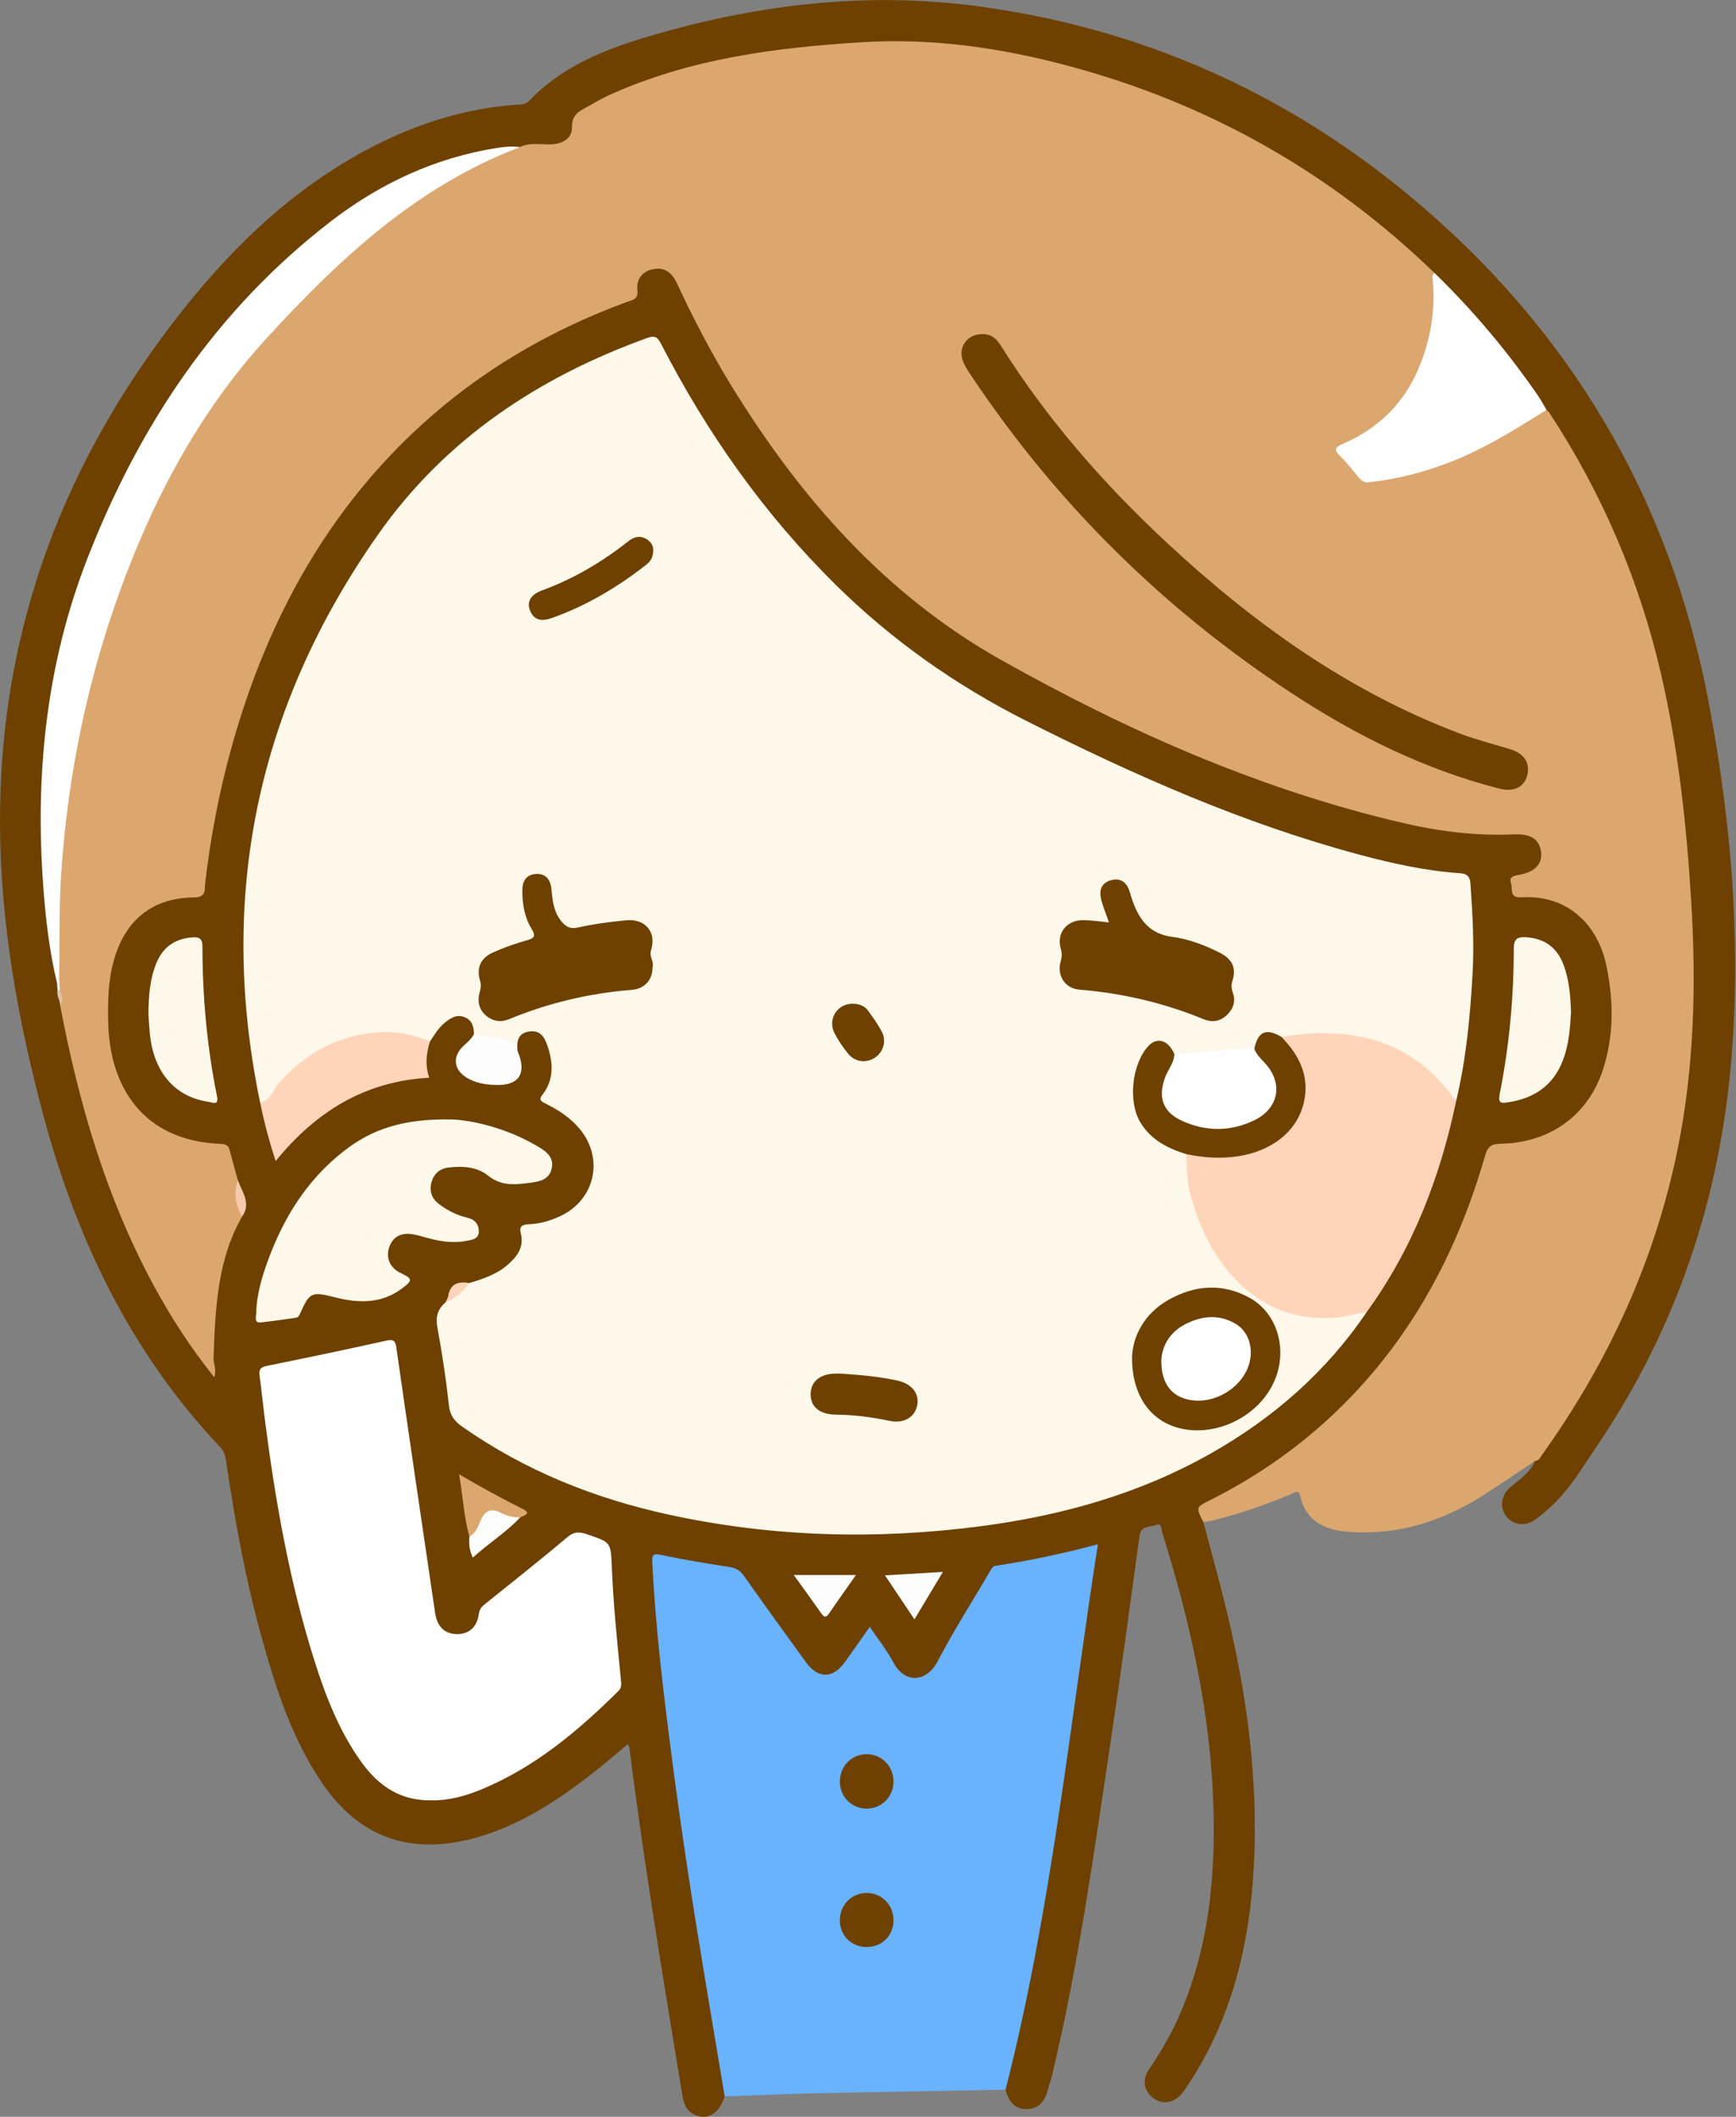 <?xml version="1.0" encoding="UTF-8"?>
<!DOCTYPE svg  PUBLIC '-//W3C//DTD SVG 1.1//EN'  'http://www.w3.org/Graphics/SVG/1.1/DTD/svg11.dtd'>
<svg version="1.1" viewBox="0 0 712 868" xmlns="http://www.w3.org/2000/svg">
<rect x="0" y="0" width="712" height="868" fill="#808080" stroke="none"/>
<defs>
<clipPath id="a">
<path d="m0.06 0.04h711.6v867.96h-711.6z"/>
</clipPath>
</defs>
<g clip-path="url(#a)">
<path d="m629.58 599.05c-7.301 4.846-14.505 9.846-21.924 14.504-16.448 10.327-34.271 15.908-53.868 14.63-9.772-0.637-17.937-3.833-20.524-14.666-0.68-2.845-2.335-1.492-3.778-0.876-10.089 4.305-20.432 7.861-31.066 10.552-1.598 0.404-3.239 0.637-4.86 0.95-4.38-2.911-4.298-6.692 0.485-9.225 7.07-3.745 14.043-7.633 20.814-11.902 31.163-19.647 54.984-46.047 72.378-78.401 8.713-16.209 15.556-33.18 20.599-50.857 1.2-4.205 3.422-5.801 7.773-6.059 26.286-1.557 43.331-19.631 43.474-46.008 0.047-8.634 0.479-17.261-1.497-25.863-3.4-14.797-15.471-27.394-32.232-26.513-4.922 0.258-6.165-1.31-6.881-5.953-0.671-4.352 2.09-5.347 5.391-6.262 4.976-1.378 7.029-4.077 6.436-7.978-0.54-3.554-3.068-5.789-7.636-5.639-40.49 1.326-77.803-11.688-114.77-25.747-36.007-13.695-71.035-29.676-104.12-49.527-24.453-14.673-45.557-33.454-64.551-54.712-24.501-27.421-44.178-57.966-60.061-91.046-1.296-2.699-2.473-5.481-4.246-7.919-1.732-2.382-4.111-3.358-7.009-2.679-2.705 0.634-4.684 2.458-4.773 5.14-0.175 5.32-3.339 7.236-7.814 8.896-28.865 10.707-55.21 25.878-78.256 46.321-22.36 19.834-40.779 42.901-54.937 69.366-19.27 36.022-30.248 74.576-36.042 114.79-0.427 2.962-0.254 5.978-1.067 8.916-0.725 2.622-2.225 4.136-4.939 4.009-22.214-1.043-32.734 17.33-34.13 36.55-0.527 7.262-0.72 14.638 0.508 21.934 4.126 24.529 16.4 36.685 41.119 39.666 5.497 0.663 8.068 2.805 8.95 7.955 0.5 2.918 2.286 5.582 1.804 8.72-1.066 5.178 0.481 10.077 1.599 15.025-1.011 5.288-4.094 9.784-5.616 14.91-3.106 10.459-5.027 20.943-4.386 31.979 0.311 5.354-1.47 10.789-0.403 16.286 0.201 1.034-0.126 2.536-1.591 2.726-1.508 0.196-2.335-1.099-3.152-2.117-6.37-7.942-12.086-16.364-17.24-25.114-22.435-38.086-35.494-79.544-43.663-122.72-0.155-0.819-0.227-1.649-0.178-2.484 0.599-2.269 0.369-4.504-0.303-6.722-0.243-1.548-0.217-3.11-0.238-4.669 0.055-8.489-0.06-16.979 0.028-25.467 0.346-33.112 5.302-65.604 13.495-97.622 6.831-26.692 16.356-52.411 28.847-76.988 12.044-23.697 26.651-45.593 44.641-65.309 13.496-14.79 27.806-28.655 43.171-41.417 18.039-14.983 37.777-27.227 59.877-35.413 3.45-1.741 7.174-1.103 10.807-1.218 6.295-0.199 7.837-1.278 9.218-7.444 1.003-4.479 4.46-6.443 7.919-8.427 10.902-6.254 22.588-10.645 34.66-13.965 22.213-6.11 44.862-9.37 67.83-11.356 51.151-4.422 99.21 6.888 145.71 26.997 32.208 13.928 61.305 32.795 87.607 55.953 4.193 3.691 8.743 7.151 11.902 11.928 1.462 9.867 0.07 19.535-2.228 29.107-4.543 18.923-15.358 32.984-32.962 41.469-3.711 1.789-3.412 2.906-1.35 6.114 4.645 7.226 10.397 8.632 18.627 7.001 21.503-4.264 40.395-14.05 58.539-25.735 1.657-1.067 3.185-2.525 5.444-1.853 3.035 1.799 4.358 4.968 6.092 7.764 26.572 42.876 41.976 89.606 48.785 139.46 4.902 35.886 7.237 71.896 5.818 108.04-1.002 25.515-5.692 50.562-12.864 75.135-10.186 34.9-26.265 66.864-47.28 96.425-1.483 2.087-2.602 4.818-5.917 4.653" fill="#DBA76F"/>
<path d="m24.64 412.06c7.536 39.901 18.755 78.58 38.126 114.54 7.175 13.318 15.347 25.986 25.097 38.128 1.081-3.1-0.39-5.583-0.291-8.111 0.775-19.841 1.454-39.708 11.654-57.646 1.139-5.177-1.377-9.949-1.653-14.969-1.148-4.158-2.339-8.304-3.426-12.477-0.518-1.987-1.75-2.398-3.66-2.474-31.998-1.273-45.482-23.574-46.098-49.549-0.201-8.494-0.092-16.953 2.181-25.268 4.609-16.859 15.773-26.114 33.081-26.249 5.098-0.04 4.218-3.341 4.508-5.838 2.808-24.189 7.861-47.889 15.428-71.023 14.647-44.778 37.759-84.314 72.735-116.4 24.741-22.698 53.178-39.267 84.608-50.85 2.223-0.819 4.934-0.986 4.501-4.73-0.538-4.646 1.913-7.791 6.394-8.744 4.775-1.017 7.807 1.447 9.811 5.757 6.671 14.345 13.959 28.369 22.237 41.865 28.283 46.114 63.281 85.951 110.9 112.69 51.931 29.157 106.19 53.136 164.54 66.732 14.957 3.486 30.103 5.368 45.515 4.688 7.045-0.311 10.463 1.988 11.2 7.108 0.706 4.9-2.432 8.336-9.13 9.518-2.285 0.404-4.058 0.824-3.16 3.568 0.74 2.261-0.774 5.923 4.188 5.623 19.698-1.192 31.388 12.005 34.733 27.262 3.187 14.532 3.405 29.086-1.21 43.369-6.032 18.666-21.648 29.991-41.844 30.42-3.667 0.077-5.336 0.802-6.473 4.762-11.251 39.217-29.845 74.329-59.178 103.18-15.902 15.644-33.955 28.344-53.911 38.333-5.585 2.796-5.567 2.833-2.481 8.874 3.087 11.708 6.356 23.37 9.227 35.13 8.528 34.933 13.396 70.313 11.433 106.35-1.707 31.321-8.772 61.173-26.083 87.919-1.175 1.814-2.339 3.666-3.748 5.291-3.071 3.541-7.604 4.123-11.198 1.627-3.792-2.635-4.934-7.4-2.221-11.466 4.717-7.071 9.091-14.303 12.53-22.09 9.344-21.161 13.309-43.451 14.115-66.432 1.59-45.322-7.396-88.965-20.886-131.89-0.419-1.334-0.151-4.27-2.52-3.306-2.417 0.982-6.234 0.153-6.826 4.448-3.907 28.352-7.717 56.72-11.951 85.024-6.84 45.723-13.195 91.539-24.036 136.56-0.427 1.773-1.089 3.489-1.538 5.258-1.159 4.561-3.398 8.139-8.606 8.25-5.222 0.112-7.635-3.329-8.848-7.914-1.242-1.522-0.711-3.152-0.257-4.755 8.38-29.569 12.639-59.954 17.648-90.177 5.066-30.562 9.44-61.235 13.696-91.921 1.372-9.897 2.754-19.793 4.133-29.689 0.618-4.438 0.166-4.895-4.001-3.887-10.042 2.429-20.099 4.782-30.346 6.174-3.428 0.466-5.579 2.134-7.323 5.197-6.678 11.723-13.701 23.249-20.745 34.758-5.37 8.774-13.134 9.035-19.135 0.787-2.451-3.367-4.741-6.853-6.952-10.379-1.592-2.54-2.958-2.853-4.726-0.209-2.222 3.323-4.569 6.564-6.974 9.756-5.542 7.358-12.581 7.354-18.01-0.132-7.92-10.923-15.946-21.771-23.606-32.878-2.215-3.211-4.822-5.397-8.806-5.821-7.631-0.812-15.119-2.462-22.637-3.947-4.978-0.983-5.597-0.26-5.244 4.631 5.028 69.695 16.749 138.48 28.061 207.33 0.436 2.653 0.82 5.263 0.04 7.902-2.329 7.475-7.822 10.327-13.253 6.977-2.894-1.786-3.635-4.653-4.126-7.625-3.147-19.034-6.299-38.067-9.338-57.119-4.533-28.427-8.791-56.896-12.393-85.46-0.037-0.293-0.292-0.558-0.659-1.225-5.23 4.332-10.266 8.772-15.58 12.851-15.128 11.613-31.028 21.836-49.923 26.325-24.778 5.887-44.691-1.502-59.252-22.409-12.637-18.146-19.329-38.896-25.207-59.918-6.729-24.063-11.15-48.608-14.825-73.294-0.305-2.049-0.808-3.721-2.291-5.287-36.71-38.783-59.01-85.334-72.653-136.35-10.474-39.158-17.59-78.882-17.718-119.63-0.249-79.032 26.092-148.58 74.816-210.13 22.341-28.219 48.175-52.434 80.789-68.599 17.76-8.803 36.433-14.384 56.277-15.808 1.765-0.127 3.608-1e-3 5.08-1.546 12.713-13.338 29.032-20.36 46.173-25.586 44.94-13.703 90.941-19.496 137.58-13.289 66.137 8.8 125.37 34.741 176.85 77.324 66.082 54.661 107.47 124.39 123.33 208.65 9.014 47.89 13.24 96.364 9.263 145.13-4.697 57.596-22.451 110.86-54.953 158.93-5.961 8.817-11.308 18.103-19.29 25.372-2.088 1.902-4.218 3.803-6.544 5.387-4.22 2.873-9.172 1.956-11.886-1.954-2.508-3.612-1.71-8.457 1.997-11.568 3.796-3.185 8.036-5.935 10.092-10.748 1.629-0.051 2.142-1.464 2.878-2.493 27.177-37.99 46.315-79.567 55.633-125.46 6.837-33.678 7.625-67.691 5.523-101.89-1.911-31.089-5.256-61.982-12.243-92.362-8.849-38.477-24.101-74.296-45.766-107.34-0.351-0.536-0.879-0.957-1.324-1.432-1.341-0.756-2.256-1.912-3.105-3.166-11.951-17.654-25.716-33.823-40.395-49.241-1.026-1.077-2.194-2.069-2.392-3.686-42.623-41.237-92.584-69.488-149.86-84.872-27.826-7.474-56.047-11.566-84.89-9.792-35.657 2.193-70.873 6.764-103.87 21.724-3.624 1.643-7.016 3.798-10.539 5.671-2.992 1.591-4.711 3.59-4.638 7.426 0.083 4.287-3.298 6.697-8.097 7.027-4.41 0.303-8.968-0.982-13.213 1.168-31.815 3.974-59.749 16.844-84.317 37.169-20.142 16.664-37.331 36.065-52.147 57.581-16.691 24.238-31.026 49.726-41.049 77.497-8.3 22.997-13.316 46.739-15.889 71.008-1.209 11.41-2.117 22.85-2.048 34.347 0.106 17.674 1.789 35.214 4.472 52.663 0.632 4.114 1.041 8.243 1.51 12.37 0.263 1.021 0.146 2.065 0.188 3.1 0.159 2.004 1.634 3.867 0.644 5.995" fill="#6E4100"/>
</g>
<path d="m297.22 859.63c-3.925-23.599-7.951-47.183-11.751-70.803-4.756-29.559-8.936-59.204-12.549-88.925-2.389-19.654-4.402-39.345-5.397-59.132-0.161-3.191 0.291-3.894 3.715-3.165 9.264 1.972 18.628 3.507 27.994 4.949 2.683 0.414 4.371 1.468 5.928 3.676 8.345 11.832 16.829 23.567 25.333 35.287 5.032 6.936 11.073 6.907 16.034-1e-3 3.293-4.584 6.522-9.214 10.198-14.415 3.433 5.099 7.026 9.583 9.68 14.566 4.773 8.964 13.701 8.156 18.246-0.601 6.65-12.813 14.543-24.98 21.795-37.487 0.6-1.036 1.183-1.431 2.208-1.585 13.635-2.038 27.103-4.904 41.64-8.765-11.743 75.224-19.133 150.38-37.89 223.66-26.28 0.483-52.561 0.904-78.839 1.478-12.118 0.265-24.23 0.829-36.345 1.258" fill="#68B2FE"/>
<path d="m23.428 403.26c-3.142-12.963-4.671-26.188-5.661-39.432-3.443-46.024 1.159-91.234 17.902-134.39 21.235-54.733 52.927-102.42 100-138.66 20.182-15.535 42.779-26.098 68.17-30.12 3.154-0.499 6.269-0.786 9.434-0.331-42.046 15.946-73.839 45.571-103.51 77.91-28.127 30.658-47.171 66.699-61.102 105.58-13.084 36.521-20.723 74.196-23.46 112.92-1.048 14.813-0.714 29.61-0.928 44.416-0.465 0.628-0.034 1.618-0.85 2.106" fill="#FEFEFE"/>
<path d="m402.67 137.02c3.582-0.193 5.893 1.651 7.711 4.549 18.882 30.091 42.054 56.63 67.963 80.759 35.574 33.13 74.57 61.186 120.48 78.49 6.67 2.514 13.62 4.291 20.457 6.354 5.964 1.8 8.552 5.866 6.997 11.146-1.335 4.535-5.639 6.521-11.33 5.064-30.802-7.887-58.86-21.844-85.279-39.194-52.112-34.224-95.742-77.108-130.51-128.92-1.481-2.206-3.044-4.424-4.081-6.845-2.452-5.724 1.447-11.421 7.59-11.399" fill="#6E4100"/>
<path d="m588.39 111.97c15.767 15.33 29.861 32.075 42.34 50.177 1.303 1.89 2.373 3.941 3.552 5.917-12.663 7.943-25.316 15.874-39.339 21.349-10.746 4.195-21.77 7.047-33.242 8.306-1.97 0.217-3.091-0.322-4.246-1.721-2.54-3.078-5.012-6.246-7.85-9.031-2.678-2.629-1.972-3.629 1.149-4.973 14.364-6.186 24.915-16.382 31.035-30.847 4.861-11.486 6.971-23.492 5.856-35.992-0.098-1.102-0.471-2.353 0.745-3.185" fill="#FEFEFE"/>
<path d="m97.573 483.99c1.712 4.861 5.642 9.477 1.654 14.968-2.481-4.776-3.537-9.71-1.654-14.968" fill="#F6CBAD"/>
<path d="m24.64 412.06c-0.055-2.044-1.588-3.833-1.037-5.982 0.313-0.443 0.614-0.414 0.903 0.025 0.896 1.967 1.785 3.933 0.134 5.957" fill="#DEC3A6"/>
<path d="m24.506 406.1-0.454 0.06-0.449-0.086c-0.059-0.937-0.117-1.874-0.175-2.812 0.284-0.702 0.567-1.404 0.851-2.106 0.075 1.648 0.151 3.296 0.227 4.944" fill="#FEFEFE"/>
<path d="m192.52 526.1c5.573-1.693 11.081-3.481 15.617-7.41 3.986-3.452 6.909-7.268 5.455-12.967-0.768-3.013 0.754-3.603 3.424-3.721 4.516-0.198 8.835-1.458 12.932-3.412 14.134-6.741 17.841-23.513 7.858-35.614-3.896-4.722-8.946-7.958-14.344-10.601-2.086-1.021-2.362-1.674-0.945-3.525 4.728-6.175 4.394-12.917 2.057-19.91-1.288-3.854-3.164-6.765-7.778-5.933-4.595 0.828-4.925 4.281-4.505 8.043-3.383-3.169-7.664-4.012-12.021-4.775-2.065-0.362-4.304-0.485-5.882-2.226-0.044-2.969-0.697-5.663-3.762-6.932-3.22-1.334-5.714 0.231-8.134 2.19-2.633 2.133-4.319 4.971-6.126 7.733-4.099 0.832-7.793-1.147-11.64-1.852-11.718-2.147-22.408 0.792-32.529 6.18-8.588 4.572-15.618 11.08-21.231 19.117-0.809 1.16-1.605 4.429-4.267 1.644-17.655-84.758-1.086-162.72 48.513-233.16 27.424-38.951 65.75-64.386 110.42-80.452 3.179-1.143 4.215-0.015 5.522 2.525 18.78 36.506 42.178 69.684 71.444 98.595 23.152 22.869 49.394 41.368 78.456 56.016 43.986 22.17 88.865 42.059 136.61 54.834 13.509 3.614 27.164 6.629 41.137 7.573 4.403 0.297 4.194 3.096 4.38 5.726 0.833 11.785 1.442 23.569 0.78 35.408-0.977 17.464-2.602 34.822-6.64 51.884-2.496 0.253-3.362-1.866-4.569-3.307-15.82-18.881-36.373-24.886-60.134-22.209-2.296 0.259-4.544 1.05-6.899 0.559-6.52-2.338-6.522-2.339-10.646 3.666-0.388 0.564-0.921 0.927-1.535 1.211-10.349 0.755-20.612 2.706-31.042 2.09-0.459-0.169-0.932-0.354-1.307-0.683-6.221-5.465-8.777-4.905-12.313 2.71-7.128 15.349-1.915 28.919 13.604 35.413 1.525 0.638 3.148 1.074 4.448 2.177 2.364 3.924 0.823 8.379 1.731 12.558 3.771 17.359 10.868 32.783 25.232 43.918 11.831 9.171 25.321 11.783 39.956 8.939 2.182-0.424 4.427-1.822 6.652-0.051-16.561 24.435-38.182 43.338-63.729 57.824-29.489 16.722-61.537 25.65-94.925 29.985-42.754 5.551-85.327 4.388-127.54-4.801-30.515-6.642-59.028-18.044-84.726-36.079-3.184-2.235-5.008-4.58-5.462-8.735-1.173-10.737-2.804-21.442-4.749-32.069-0.784-4.282 0.16-7.376 3.283-10.076 3.166-2.828 6.098-5.945 9.878-8.017" fill="#FEF8EA"/>
<path d="m176.88 738.22c-12.453 0.242-21.518-5.785-28.541-15.511-9.17-12.701-14.754-27.113-19.42-41.873-10.305-32.601-16.142-66.142-20.444-99.984-0.713-5.61-1.245-11.243-2.021-16.844-0.35-2.524 0.479-3.425 3.008-3.937 16.291-3.296 32.563-6.693 48.787-10.302 3.096-0.688 3.878-0.189 4.334 2.995 5.185 36.218 10.547 72.411 15.874 108.61 0.837 5.687 3.999 8.694 9.036 8.691 4.863-4e-3 8.148-2.826 8.883-8.223 0.259-1.901 1.075-2.925 2.418-4.004 11.419-9.173 22.906-18.268 34.118-27.689 2.863-2.407 5.226-1.922 8.169-0.917 9.284 3.174 9.44 3.118 9.826 12.867 0.618 15.64 2.248 31.192 3.757 46.757 0.159 1.641 0.433 3.088-1.042 4.549-16.522 16.373-34.168 31.186-55.925 40.236-6.62 2.753-13.51 4.721-20.817 4.58" fill="#FEFEFE"/>
<path d="m560.49 538.07c-4.295 0.354-8.342 1.896-12.701 2.219-17.491 1.293-31.773-4.853-43.178-17.935-8.121-9.316-13.004-20.315-16.29-32.128-1.554-5.588-1.461-11.313-1.858-17.004 1.803-1.596 3.887-0.74 5.688-0.315 7.401 1.745 14.563 0.398 21.596-1.594 17.069-4.836 28.363-24.496 13.644-41.899-1.028-1.215-2.502-2.316-1.896-4.289 2.787-0.354 5.567-0.797 8.363-1.047 25.348-2.265 46.853 4.667 62.28 26.102 0.275 0.382 0.778 0.602 1.174 0.898-6.53 31.429-17.815 60.845-36.822 86.992" fill="#FFD5BA"/>
<path d="m185.73 459.04c7.621 0.352 21.016 3.223 33.271 10.162 3.816 2.161 8.578 4.608 7.239 10.108-1.236 5.075-6.251 5.353-10.528 5.901-5.482 0.703-10.675 0.763-15.515-3.133-4.599-3.702-10.439-3.994-16.203-3.337-3.738 0.427-6.102 2.655-7.052 6.16-0.961 3.545 0.194 6.634 3.118 8.836 3.476 2.617 7.34 4.603 11.593 5.581 3.329 0.765 4.898 2.997 4.715 6.001-0.178 2.92-3.217 3.139-5.341 3.542-5.5 1.044-10.922 0.085-16.265-1.385-2.077-0.571-4.163-1.251-6.288-1.48-4.325-0.467-7.509 1.37-8.894 5.57-1.427 4.328 0.525 8.427 4.644 10.383 5.03 2.388 5.177 2.994 0.589 6.428-8.331 6.234-17.67 6.049-27.174 3.647-9.906-2.504-10.576-2.298-14.636 6.749-0.377 0.84-0.75 1.446-1.665 1.572-4.777 0.656-9.544 1.421-14.339 1.903-2.886 0.29-1.951-2.175-1.929-3.549 0.118-7.232 2.073-14.117 4.474-20.86 6.425-18.043 16.168-33.877 31.45-45.821 11.24-8.786 23.976-13.451 44.736-12.978" fill="#FEF8EA"/>
<path d="m106.7 452.13c4.213-0.841 5.128-5.025 7.421-7.679 11.364-13.154 25.533-20.495 42.859-21.239 6.641-0.285 13.171 1.298 19.387 3.829-1.551 4.819-2.082 9.687-0.315 14.873-26.389 1.425-46.541 13.92-63.001 34.183-2.683-8.322-4.76-16.078-6.351-23.967" fill="#FFD5BA"/>
<path d="m644.32 415.16c-0.306 5.903-0.775 12.009-2.709 17.945-3.641 11.176-11.511 17.104-22.871 18.853-2.754 0.424-4.486 0.799-3.624-3.533 3.906-19.626 5.744-39.513 5.736-59.526-1e-3 -4.062 1.735-4.792 5.084-4.581 7.635 0.482 12.763 4.298 15.392 11.435 2.274 6.175 2.796 12.637 2.992 19.407" fill="#FEF8EA"/>
<path d="m60.865 415.81c0.082-7.021 0.517-13.953 3.141-20.575 2.649-6.689 7.504-10.27 14.708-10.856 2.86-0.233 4.303 0.342 4.306 3.642 0.022 20.642 1.861 41.132 5.961 61.372 0.832 4.104-1.734 2.663-3.319 2.436-13.483-1.925-22.115-11.482-24.046-26.588-0.399-3.124-0.508-6.286-0.751-9.431" fill="#FEF8EA"/>
<path d="m194.39 424.05c4.696 0.849 9.368 1.884 14.096 2.479 2.954 0.371 2.576 3.003 3.807 4.523 3.837 8.97 0.751 14.061-8.781 13.852-4.09-0.089-8.304-0.743-11.958-2.91-5.561-3.299-6.157-8.812-1.402-13.173 1.595-1.463 3.202-2.843 4.238-4.771" fill="#FEFDFD"/>
<path d="m192.52 630.12c-2.249-8.074-2.667-16.41-4.225-25.595 9.141 5.381 17.536 9.948 26.096 14.213 3.7 1.844 0.715 2.672-1.011 3.43-2.05 1.4-4.15 0.63-6.233 0.123-6.568-1.6-6.51-1.57-10.044 3.938-1.093 1.703-1.787 4.102-4.583 3.891" fill="#DBA76E"/>
<path d="m325.57 645.84h25.48c-4.104 5.851-7.636 10.782-11.043 15.798-1.305 1.921-2.103 1.436-3.215-0.145-3.695-5.249-7.474-10.439-11.222-15.653" fill="#FDFDFD"/>
<path d="m386.72 644.56c-4.065 6.783-7.699 12.846-11.663 19.46-4.043-6.036-7.829-11.69-12.086-18.046 8.014-0.477 15.355-0.914 23.749-1.414" fill="#FDFDFD"/>
<path d="m192.52 630.12c2.287-1.336 3.422-3.668 4.302-5.893 1.767-4.472 4.066-6.286 8.878-3.776 2.261 1.179 4.96 1.859 7.68 1.716-5.737 6.201-12.963 10.581-19.443 16.531-1.544-3.093-1.625-5.81-1.417-8.578" fill="#FDFDFD"/>
<path d="m192.52 526.1c-2.615 3.508-5.699 6.437-9.878 8.017 0.409-0.883 1.041-1.731 1.188-2.656 0.829-5.214 4.227-6.117 8.69-5.361" fill="#FDD4BA"/>
<path d="m366.46 730.28c0.099 6.271-4.597 11.205-10.784 11.331-6.18 0.126-11.146-4.703-11.212-10.903-0.068-6.33 4.587-11.252 10.788-11.407 6.106-0.153 11.11 4.749 11.208 10.979" fill="#6E4100"/>
<path d="m366.46 787.18c0.079 6.345-4.535 11.104-10.841 11.182-6.329 0.078-11.08-4.553-11.156-10.873-0.075-6.231 4.695-11.197 10.844-11.287 6.152-0.091 11.077 4.757 11.153 10.978" fill="#6E4100"/>
<path d="m267.63 396.53c0.04 5.296-3.231 8.948-8.566 9.368-17.353 1.366-34.062 5.335-50.156 11.967-3.508 1.446-6.921 0.967-9.781-1.611-2.736-2.465-3.352-5.716-2.468-9.15 0.414-1.606 0.836-2.903 0.292-4.715-1.66-5.529 0.065-9.484 5.319-11.862 4.369-1.978 8.952-3.568 13.565-4.891 3.06-0.878 4.195-1.463 2.16-4.818-2.881-4.748-3.797-10.196-3.764-15.809 0.023-3.757 1.591-6.234 5.281-6.621 4.053-0.425 6.261 2.157 6.615 5.897 0.443 4.683 0.859 9.248 3.872 13.162 1.85 2.404 3.618 3.641 7.111 2.857 6.463-1.45 13.092-2.297 19.696-2.946 7.782-0.766 12.545 4.779 10.223 12.205-0.882 2.822 1.328 4.755 0.601 6.967" fill="#6E4100"/>
<path d="m454.83 378.22c-1.184-3.41-2.401-6.292-3.169-9.289-0.919-3.588-0.148-6.813 3.853-7.959 4.129-1.183 6.668 0.843 7.846 4.806 0.377 1.269 0.745 2.543 1.198 3.786 2.8 7.688 6.99 13.36 16.125 14.571 6.842 0.906 13.495 3.41 19.728 6.615 5.063 2.604 6.695 6.17 5.054 11.438-0.533 1.713-0.481 3.107 0.112 4.691 1.396 3.727 0.235 6.882-2.529 9.467-2.699 2.522-6.054 2.963-9.312 1.617-16.391-6.77-33.409-10.703-51.075-12.169-5.936-0.493-9.257-5.844-7.638-11.595 0.506-1.8 0.599-3.265 0.062-5.123-1.892-6.544 2.468-11.926 9.453-11.777 3.282 0.07 6.555 0.572 10.292 0.921" fill="#6E4100"/>
<path d="m464.29 556.54c0.322-8.482 4.79-17.772 14.926-23.515 10.826-6.135 22.211-6.982 33.31-0.843 11.936 6.602 15.97 22.429 9.533 35.421-6.518 13.155-22.358 21.085-36.695 18.372-12.768-2.416-21.132-12.916-21.074-29.435" fill="#6E4100"/>
<path d="m525.5 425.13c7.347 7.493 11.712 16.088 9.269 26.881-2.672 11.808-13.02 19.998-27.113 22.131-7.163 1.085-14.177 0.567-21.188-0.915-7.613-2.364-14.463-5.87-18.755-12.989-5.158-8.558-3.508-23.939 3.279-31.314 3.523-3.829 8.118-2.454 10.621 3.178 1.548 2.18 0.348 4.068-0.58 6.031-6.171 13.045-1.689 20.777 12.847 22.704 6.416 0.851 12.574 0.334 18.551-2.004 10.052-3.933 12.413-13.228 5.664-21.641-1.678-2.092-4.487-3.689-3.656-7.105 1.483-7.123 4.803-8.61 11.061-4.957" fill="#6E4100"/>
<path d="m514.44 430.08c0.856 2.226 2.487 3.853 4.097 5.545 7.88 8.284 6.167 18.773-4.146 23.761-9.629 4.657-19.608 4.667-29.353 0.322-8.092-3.608-10.253-9.623-7.167-17.988 1.192-3.232 3.772-5.924 3.743-9.625 10.983-9e-3 21.818-2.42 32.826-2.015" fill="#FEFEFE"/>
<path d="m344.82 563.24c8.47 0.584 15.917 1.246 23.244 2.858 5.806 1.277 9.028 5.23 8.144 10.028-0.942 5.104-5.611 7.746-11.486 6.482-7.171-1.543-14.416-2.45-21.755-2.529-6.782-0.073-10.598-3.165-10.493-8.546 0.102-5.143 3.969-8.239 10.361-8.292 0.998-8e-3 1.997-1e-3 1.985-1e-3" fill="#6E4100"/>
<path d="m267.91 225.13c0.114 3.532-1.213 5.145-2.993 6.536-11.711 9.153-24.333 16.673-38.39 21.686-3.901 1.391-7.294 1.412-9.119-2.955-1.504-3.596 0.286-6.61 4.834-8.275 12.907-4.726 24.577-11.604 35.333-20.093 2.267-1.789 4.597-2.588 7.345-1.117 2.153 1.153 2.917 3.054 2.99 4.218" fill="#6E4100"/>
<path d="m349.9 411.57c2.429 0.087 4.653 0.811 6.101 2.818 2.029 2.814 4.093 5.652 5.689 8.716 1.971 3.783 0.592 8.272-2.778 10.543-3.639 2.452-8.273 1.899-11.136-1.674-2.061-2.571-3.974-5.338-5.481-8.261-3.007-5.832 1.14-12.276 7.605-12.142" fill="#6E4100"/>
<path d="m476.31 557.64c0.316-5.592 3.285-11.279 9.773-14.625 6.704-3.457 13.69-4.206 20.492-0.324 6.009 3.43 8.051 11.42 5.072 18.493-3.413 8.103-12.768 13.78-21.601 13.109-8.793-0.669-13.914-6.278-13.736-16.653" fill="#FEFEFE"/>
</svg>
